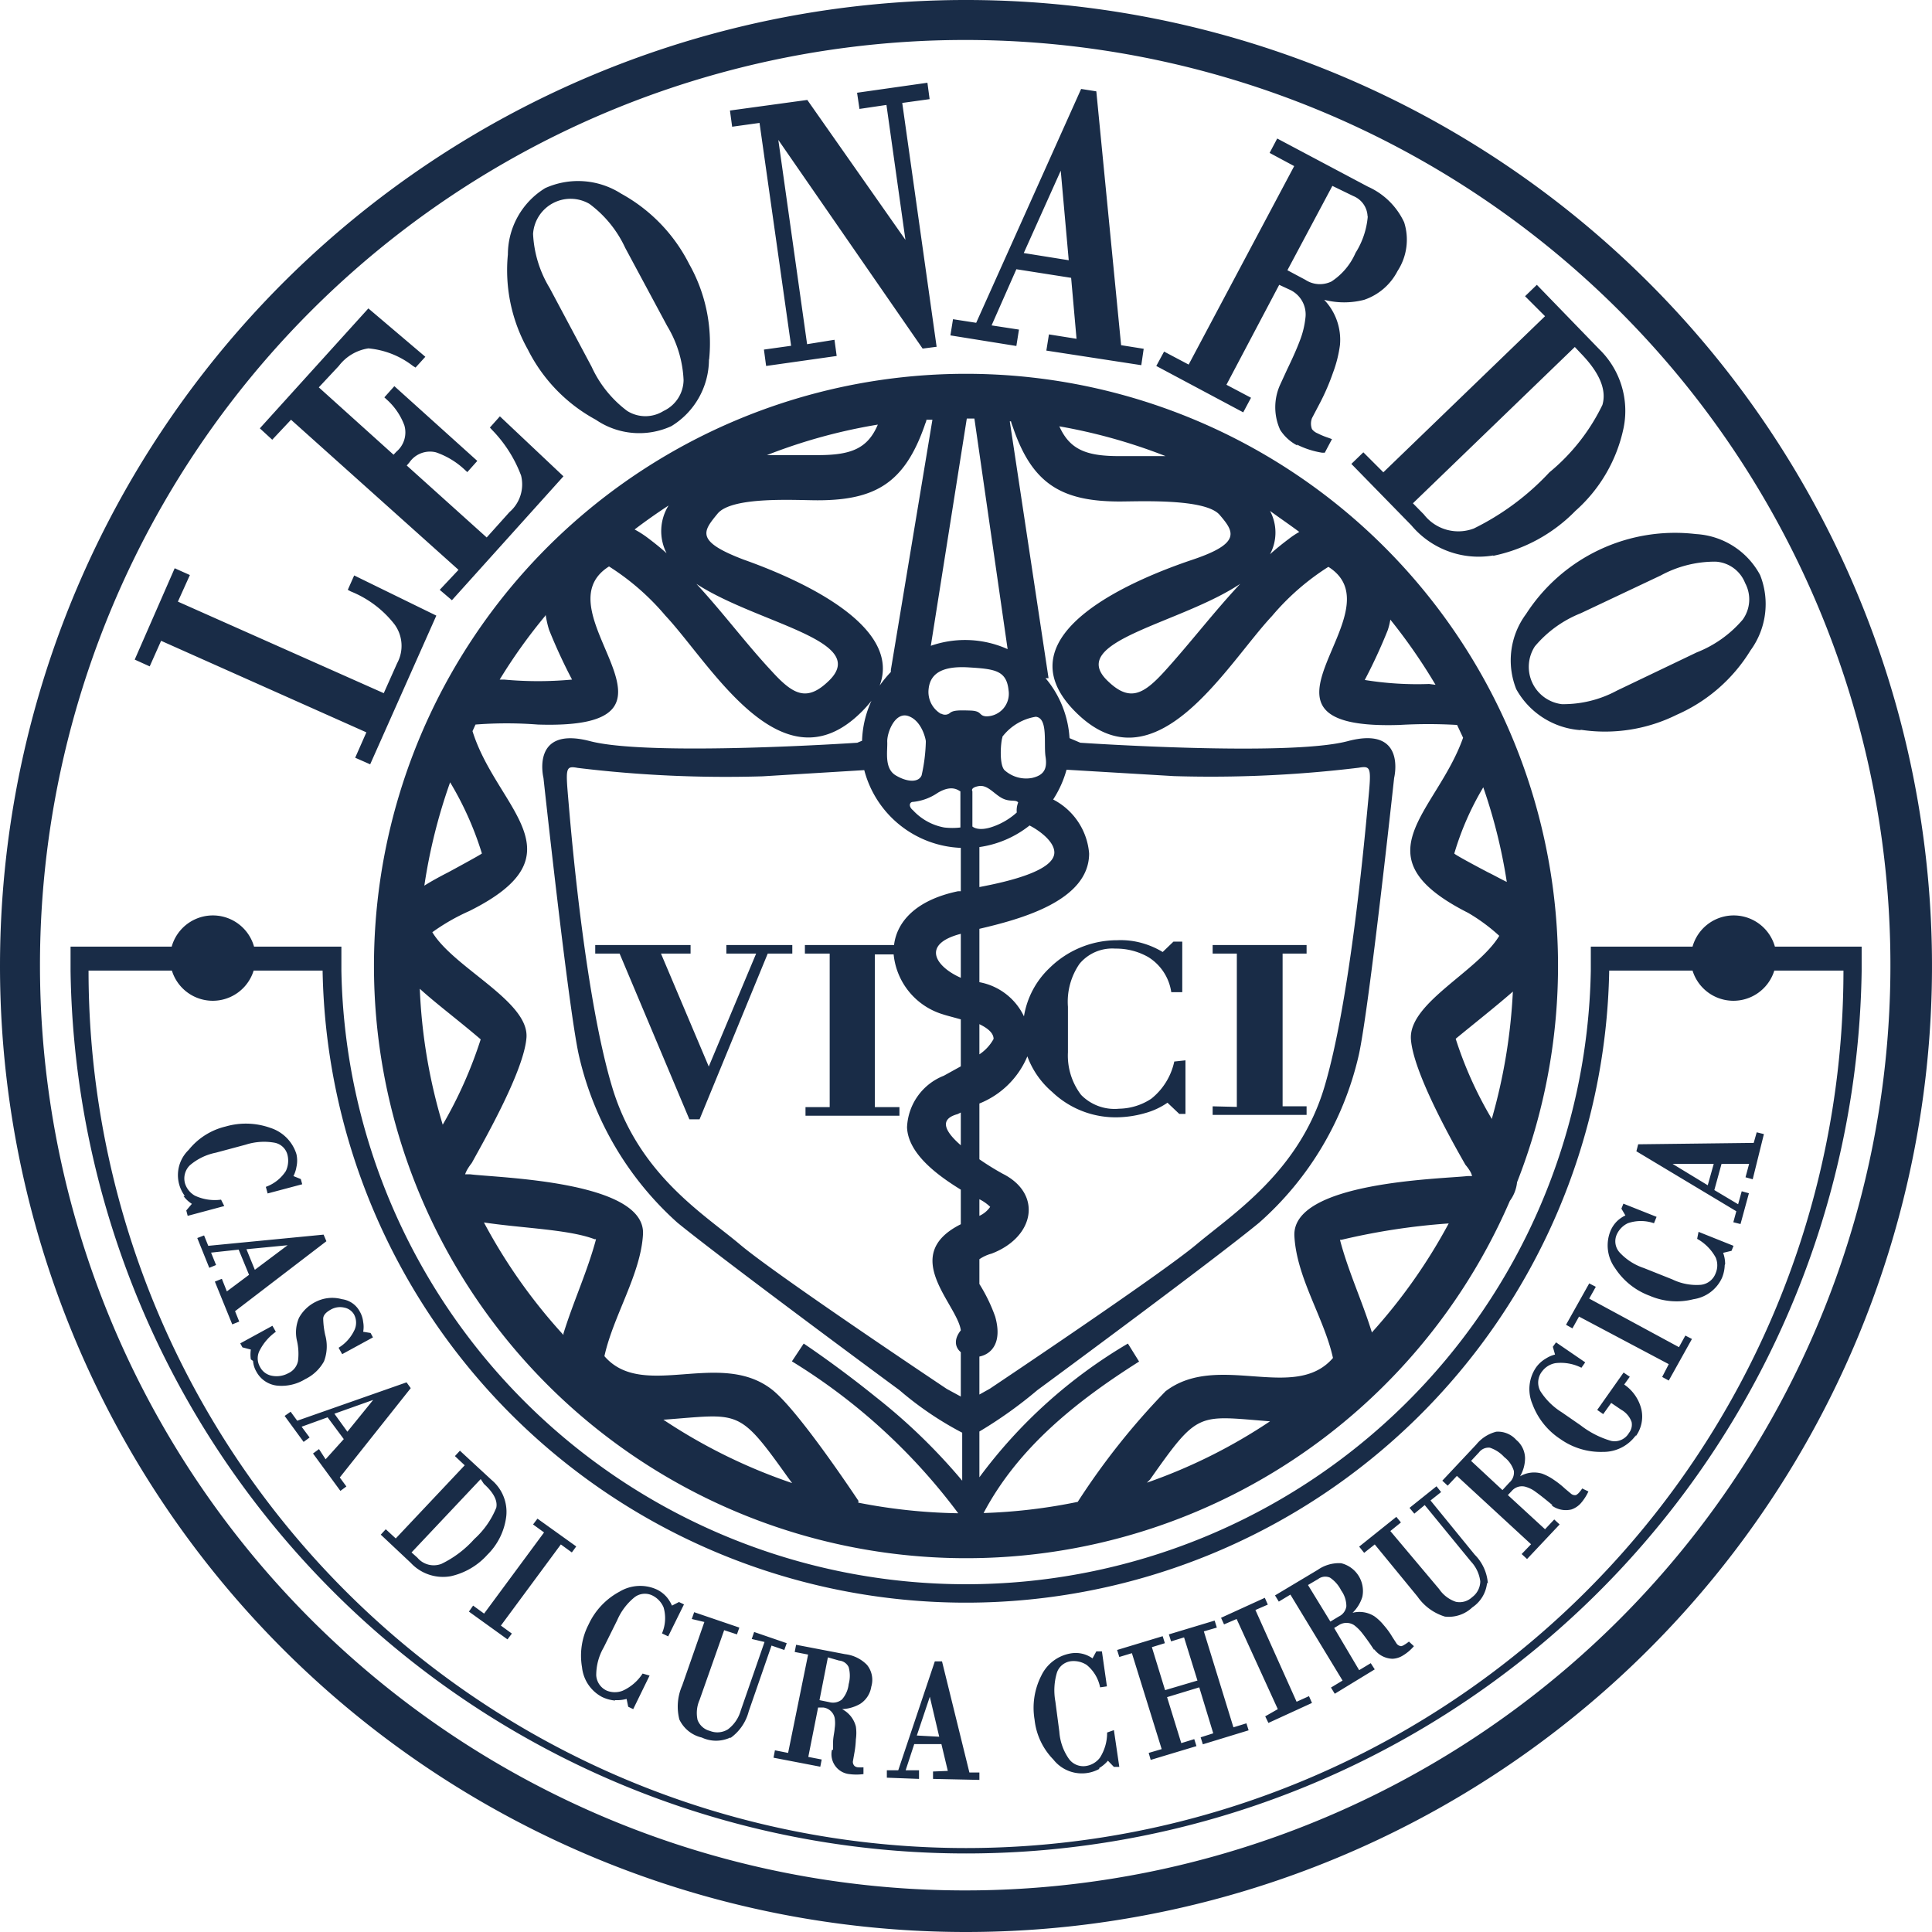 <svg xmlns="http://www.w3.org/2000/svg" viewBox="0 0 96.66 96.66"><defs><style>.cls-1{fill:#192c47;}</style></defs><title>Risorsa 21920</title><g id="Livello_2" data-name="Livello 2"><g id="Livello_1-2" data-name="Livello 1"><path class="cls-1" d="M2,48.33A46.29,46.29,0,1,0,48.33,2,46.29,46.29,0,0,0,2,48.33m-2,0H0A48.33,48.33,0,1,1,48.33,96.66,48.33,48.33,0,0,1,0,48.33M48.07,66.55h0c-.19-1.32-3.09-3.75,0-5.3V59.52c-1.17-.72-2.64-1.8-2.69-3.12a2.9,2.9,0,0,1,1.84-2.58l.85-.47V51c-.35-.1-.68-.18-.89-.25a3.49,3.49,0,0,1-2.47-3h-.94v7.64H45v.43h-4.7v-.43h1.21V47.71H40.27v-.43h4.46c.14-1.16,1.09-2.25,3.2-2.69l.14,0V42.42a5.21,5.21,0,0,1-4.83-3.89l-5.09.31a61.41,61.41,0,0,1-9.24-.42c-.65-.12-.61,0-.45,1.89s.86,9.77,2.18,14.12,4.58,6.31,6.39,7.84,10.34,7.22,10.34,7.22l.7.38V67.65c-.28-.23-.37-.63,0-1.09ZM34.84,29.21h0c1.31,1.41,2.49,3,3.76,4.36,1.09,1.2,1.78,1.57,2.9.46,2-2-3.64-2.85-6.66-4.82m27.21,0h0c-3,2-8.65,2.85-6.67,4.82,1.12,1.11,1.81.74,2.9-.46,1.27-1.4,2.45-2.95,3.77-4.36M50.15,36.9h0c-.08.21-.18,1.43.14,1.66a1.61,1.61,0,0,0,1.35.36c.56-.13.77-.42.67-1.06s.14-1.94-.49-2a2.63,2.63,0,0,0-1.67,1m-1.5,2.68h0v1.81s.28.28,1.05,0a3.48,3.48,0,0,0,1.17-.7,1.07,1.07,0,0,1,.07-.5c-.12-.17-.42,0-.83-.23s-.71-.67-1.15-.59-.31.26-.31.26m-.6,0h0c-.06,0-.38-.38-1.14.08a2.65,2.65,0,0,1-1.23.45c-.18,0-.24.23,0,.42a2.81,2.81,0,0,0,1.56.86,3.48,3.48,0,0,0,.81,0Zm-1.73-2.51h0c0-.06-.18-1-.86-1.25s-1.09.83-1.07,1.29-.16,1.32.42,1.67,1.15.37,1.3,0a8.56,8.56,0,0,0,.21-1.67m.78-1.41h0a.38.38,0,0,0,.45-.06c.17-.11.4-.12,1-.1s.4.26.79.29a1.13,1.13,0,0,0,1.12-1.3c-.1-1-.69-1.07-2-1.15s-1.92.3-2,1.08a1.27,1.27,0,0,0,.61,1.24m1,13.21h0v-2.2c-2,.52-1.27,1.64,0,2.2m0,8.43h0V55.66l-.16.08c-1,.27-.56.93.16,1.56M49,60h0v.83a1.32,1.32,0,0,0,.54-.45A2.09,2.09,0,0,0,49,60m0-8.76h0v1.51a2.19,2.19,0,0,0,.71-.77c0-.32-.34-.56-.71-.74m0-4.81h0v2.71a3.08,3.08,0,0,1,2.23,1.71,4.27,4.27,0,0,1,1.29-2.43,4.82,4.82,0,0,1,3.38-1.38,3.94,3.94,0,0,1,1.33.17,4.13,4.13,0,0,1,.94.42l.54-.52h.44l0,2.53H58.6a2.49,2.49,0,0,0-1.14-1.75,3.24,3.24,0,0,0-1.66-.43,2.13,2.13,0,0,0-1.79.76,3.34,3.34,0,0,0-.58,2.15l0,2.28a3.24,3.24,0,0,0,.66,2.13,2.34,2.34,0,0,0,1.9.69,3,3,0,0,0,1.61-.5,3.25,3.25,0,0,0,1.15-1.86l.56-.06,0,2.68H59l-.59-.56a3.68,3.68,0,0,1-1.12.52,5.36,5.36,0,0,1-1.38.21,4.59,4.59,0,0,1-3.27-1.27,4.28,4.28,0,0,1-1.24-1.78A4.35,4.35,0,0,1,49,55.21V58a13.09,13.09,0,0,0,1.16.72c2,1,1.62,3.17-.55,4A2,2,0,0,0,49,63v1.24a8.25,8.25,0,0,1,.79,1.63c.37,1.31-.19,1.88-.79,2v1.9l.52-.29s8.53-5.7,10.34-7.22,5.12-3.63,6.39-7.84,2-12.23,2.18-14.12.2-2-.45-1.89a61.41,61.41,0,0,1-9.24.42l-5.38-.32A5.29,5.29,0,0,1,52.69,40a3.34,3.34,0,0,1,1.8,2.7C54.49,45.09,51,46,49,46.47m0-4.09h0v2c1.43-.27,3.75-.81,3.75-1.73,0-.55-.75-1.1-1.24-1.35A5.21,5.21,0,0,1,49,42.38M22.52,39.14h0a27.55,27.55,0,0,0-1.29,5.17c.35-.22.75-.44,1.2-.67,0,0,1.63-.88,1.68-.94a16.09,16.09,0,0,0-1.59-3.56m4.76-8.33h0A26.91,26.91,0,0,0,25,34h.22a18.43,18.43,0,0,0,3.4,0,26.81,26.81,0,0,1-1.15-2.49,5.06,5.06,0,0,1-.17-.75m6.15-5.47h0c-.58.38-1.15.78-1.7,1.2a5,5,0,0,1,.67.43c.32.24.63.49.93.76a2.42,2.42,0,0,1,.1-2.39m10.49-4.05h0a27.28,27.28,0,0,0-5.57,1.53c.9,0,1.8,0,2.55,0,1.65,0,2.49-.32,3-1.53m.65,12.28h0L46.65,21l-.3,0c0,.08-.06.18-.09.29-1,2.85-2.44,3.74-5.36,3.74-1.08,0-4.28-.21-5,.67S34.76,27.07,37.21,28c2.17.77,8,3.12,6.8,6.3a6.13,6.13,0,0,1,.56-.68m5.85-1.09h0L48.75,20.94h-.38l-1.8,11.37a5.2,5.2,0,0,1,3.85.17m7.87-9.67h0A27.61,27.61,0,0,0,53,21.33c.53,1.18,1.37,1.49,3,1.49.69,0,1.49,0,2.31,0M65,26.61h0c-.48-.36-1-.71-1.46-1.05a2.3,2.3,0,0,1,0,2.17c.3-.27.61-.52.93-.76a4.22,4.22,0,0,1,.54-.36m6.81,7.65h0A28,28,0,0,0,69.56,31a3.41,3.41,0,0,1-.13.53,26.81,26.81,0,0,1-1.15,2.49,16.45,16.45,0,0,0,3.22.2Zm3.57,9.89h0a26.93,26.93,0,0,0-1.18-4.76,14.38,14.38,0,0,0-1.45,3.31c0,.06,1.66.93,1.68.94.35.17.66.35,1,.51M74.63,56h0a28,28,0,0,0,1.06-6.39c-.81.71-1.8,1.49-2.86,2.36a19.34,19.34,0,0,0,1.8,4m-6,10.7h0a27.57,27.57,0,0,0,3.85-5.46,33.25,33.25,0,0,0-5.37.82l-.07,0c.41,1.57,1.11,3.06,1.59,4.61M57.38,74.18h0a27.06,27.06,0,0,0,6.16-3.07c-3.63-.28-3.57-.55-6,2.91ZM49.17,75.7h0a27.53,27.53,0,0,0,4.75-.56,35.79,35.79,0,0,1,4.39-5.53c2.61-2,6.46.56,8.38-1.67-.44-2-1.82-4-1.93-6.1-.14-2.71,7.29-2.85,8.66-3l.23,0a.93.93,0,0,0-.13-.29,2.25,2.25,0,0,0-.2-.27c-.77-1.34-2.61-4.66-2.73-6.28-.13-1.82,3.34-3.39,4.42-5.18a9.09,9.09,0,0,0-1.56-1.15c-5.6-2.83-1.58-5-.25-8.76l-.3-.64a24.74,24.74,0,0,0-2.88,0c-8.74.28.07-5.62-3.56-7.91a12.29,12.29,0,0,0-2.82,2.46c-2.28,2.43-5.83,8.78-9.82,4.81S57.2,28.83,59.67,28s2.06-1.41,1.35-2.24-4-.67-5-.67c-2.92,0-4.39-.89-5.35-3.74a2.13,2.13,0,0,1-.09-.27h-.06l1.94,12.85-.15,0a5.13,5.13,0,0,1,1.2,3l.54.23s10.41.71,13.38-.08,2.32,1.84,2.32,1.84-1.25,11.55-1.77,13.87A15.92,15.92,0,0,1,63,61.17C60.78,63,52.76,68.92,51.9,69.55A21.75,21.75,0,0,1,49,71.62v2.29a25,25,0,0,1,7.43-6.69l.56.9c-3.16,2-6.06,4.32-7.78,7.58m-6.27-.52h0a28,28,0,0,0,5,.53,29.75,29.75,0,0,0-8.32-7.6l.59-.89s1.66,1.1,3.59,2.66a29.19,29.19,0,0,1,4.34,4.2v-2.4A16.61,16.61,0,0,1,45,69.55c-.86-.63-8.88-6.56-11.11-8.38a16,16,0,0,1-4.93-8.38c-.52-2.32-1.77-13.87-1.77-13.87s-.65-2.62,2.33-1.84,13.37.08,13.37.08l.24-.1a5.16,5.16,0,0,1,.47-2,5.89,5.89,0,0,1-.49.55c-4,4-7.54-2.38-9.82-4.81a12.29,12.29,0,0,0-2.82-2.46c-3.63,2.29,5.18,8.19-3.56,7.91a20.3,20.3,0,0,0-3.12,0l-.15.33c1.21,3.89,5.58,6.14-.16,9a10.29,10.29,0,0,0-1.85,1.06c1.08,1.79,4.84,3.45,4.71,5.27-.12,1.62-2,4.94-2.74,6.28a2.77,2.77,0,0,0-.19.27,1.53,1.53,0,0,0-.14.29l.24,0c1.37.18,8.8.32,8.66,3-.11,2-1.49,4.09-1.93,6.1,1.92,2.23,5.77-.36,8.38,1.67,1.07.83,3.22,3.91,4.33,5.57m-9.76-4.06h0a27.56,27.56,0,0,0,6.44,3.17l-.2-.27c-2.51-3.52-2.41-3.18-6.24-2.9m-9-9.91h0a27.37,27.37,0,0,0,4,5.67l0-.07c.49-1.59,1.2-3.11,1.63-4.72l-.07,0c-1.31-.5-3.68-.55-5.61-.85M21,49.4h0a27.36,27.36,0,0,0,1.15,6.87A21.74,21.74,0,0,0,24.05,52c-1.17-1-2.25-1.8-3.09-2.57m-2.25-1.07h0A29.62,29.62,0,1,1,75.9,59.15a1.89,1.89,0,0,1-.36.93A29.63,29.63,0,0,1,18.71,48.33M34.49,56h0L31,47.71H29.78v-.43h4.77v.43H33.07l2.39,5.65,2.37-5.65H36.34v-.43h3.3v.43H38.41L35,56Zm27.39-.62h0V47.71H60.67v-.43h4.7v.43h-1.2v7.64h1.2v.43h-4.7v-.43ZM4.43,48.56h0a43.9,43.9,0,0,0,87.8,0H88.77a2.14,2.14,0,0,1-4.09,0H80.51a32.19,32.19,0,0,1-64.37,0H12.69a2.14,2.14,0,0,1-4.09,0Zm-.9-1.2h0l.91,0,4.15,0a2.14,2.14,0,0,1,4.12,0h4.37v1.2a31.26,31.26,0,0,0,62.51,0l0-1.2h5.09a2.14,2.14,0,0,1,4.12,0h3.44l.9,0,0,1.23a44.81,44.81,0,0,1-89.61,0l0-1.2ZM85.74,58.23H83.68l1.76,1.07Zm1.77,0H86.13l-.36,1.31,1.19.71.18-.65.36.1-.42,1.54-.36-.09.15-.55-5-3,.09-.35,5.78-.07.15-.53.36.09L87.69,59l-.36-.1Zm-1.22,5.06h0a1.8,1.8,0,0,1-.14.65A1.86,1.86,0,0,1,84.73,65a3.39,3.39,0,0,1-2.19-.17,3.52,3.52,0,0,1-1.74-1.39,1.93,1.93,0,0,1-.24-1.82,1.5,1.5,0,0,1,.36-.54,1.57,1.57,0,0,1,.4-.27l-.2-.34.1-.25,1.66.66-.13.32a2,2,0,0,0-1.31,0,1.15,1.15,0,0,0-.55.56.83.83,0,0,0,.14.9,2.91,2.91,0,0,0,1.21.78l1.43.57a2.77,2.77,0,0,0,1.43.27.89.89,0,0,0,.74-.59,1,1,0,0,0,0-.77,2.36,2.36,0,0,0-.93-.94l.07-.35,1.75.7-.1.25-.42.1a1.63,1.63,0,0,1,.1.57m-2.82,5h0L79,65.87l-.33.59-.32-.18,1.16-2.07.33.17-.33.59L84,67.4l.32-.58.33.17-1.16,2.08-.33-.18Zm-1.64,3.55h0a2,2,0,0,1-1.65.84A3.5,3.5,0,0,1,78.07,72a3.57,3.57,0,0,1-1.4-1.75,1.92,1.92,0,0,1,.17-1.82,1.56,1.56,0,0,1,.5-.46,1.53,1.53,0,0,1,.46-.2l-.11-.39.16-.22,1.46,1-.19.27a2.28,2.28,0,0,0-1.3-.23,1.06,1.06,0,0,0-.65.39.9.9,0,0,0-.11,1,3.38,3.38,0,0,0,1.08,1.07l.94.65a4.55,4.55,0,0,0,1.53.78.83.83,0,0,0,.89-.4.67.67,0,0,0,.13-.55,1.14,1.14,0,0,0-.52-.61l-.5-.34-.4.56-.3-.21,1.32-1.87.31.21-.28.39a2.1,2.1,0,0,1,.86,1.24,1.67,1.67,0,0,1-.29,1.36M73.6,73.09h0l1.57,1.46.34-.37a.67.67,0,0,0,.23-.59,1.37,1.37,0,0,0-.48-.69,1.71,1.71,0,0,0-.72-.47.6.6,0,0,0-.54.23Zm4.08,2.22h0l-.28-.23c-.21-.17-.4-.32-.57-.44a1.46,1.46,0,0,0-.46-.24.67.67,0,0,0-.74.2l-.19.2,1.86,1.71.46-.49.27.25L76.4,78l-.27-.25.47-.49-3.71-3.42-.46.49-.27-.25,1.7-1.81a1.89,1.89,0,0,1,1-.64,1.23,1.23,0,0,1,1,.41,1.21,1.21,0,0,1,.44.92,1.81,1.81,0,0,1-.25.9,1.4,1.4,0,0,1,1.11-.13,2.59,2.59,0,0,1,.57.3,4.48,4.48,0,0,1,.57.45l.31.26a.3.3,0,0,0,.24.06.59.59,0,0,0,.14-.11,1.72,1.72,0,0,0,.17-.22l.31.15a2.48,2.48,0,0,1-.39.6,1.11,1.11,0,0,1-.46.3,1.19,1.19,0,0,1-1-.21M74.4,79.19h0a1.68,1.68,0,0,1-.74,1.23,1.71,1.71,0,0,1-1.37.46,2.59,2.59,0,0,1-1.37-1l-2.14-2.61-.53.42L68,77.38l1.86-1.49.23.28-.53.43L72,79.5a1.64,1.64,0,0,0,.84.64.91.91,0,0,0,.81-.23,1,1,0,0,0,.41-.79,1.77,1.77,0,0,0-.47-1l-2.31-2.82-.52.43-.24-.29,1.35-1.08.23.29-.53.42,2.21,2.71a2.27,2.27,0,0,1,.66,1.45m-9,.07h0l1.12,1.83.43-.26a.66.66,0,0,0,.37-.51,1.36,1.36,0,0,0-.26-.79,1.67,1.67,0,0,0-.56-.64.59.59,0,0,0-.59.07Zm3.31,3.25h0l-.2-.3q-.23-.33-.42-.57a2.17,2.17,0,0,0-.38-.37.7.7,0,0,0-.77,0l-.23.14L68,83.56l.58-.35.2.31-2,1.22-.19-.31.58-.35-2.61-4.3-.58.35-.19-.31,2.14-1.28a1.85,1.85,0,0,1,1.17-.33,1.43,1.43,0,0,1,1.06,1.68,1.87,1.87,0,0,1-.49.8,1.39,1.39,0,0,1,1.1.18,2.48,2.48,0,0,1,.47.45,3.76,3.76,0,0,1,.42.58l.22.34a.33.33,0,0,0,.22.12.42.42,0,0,0,.16-.07,1.64,1.64,0,0,0,.23-.16l.25.23a2.28,2.28,0,0,1-.54.46,1.07,1.07,0,0,1-.53.17,1.19,1.19,0,0,1-.92-.48m-4.82,3h0L61.87,81l-.63.27-.15-.33,2.19-1,.15.34-.62.27,2.06,4.59.62-.28.15.34-2.18,1-.16-.33ZM60.7,86.72h0L60,84.42l-1.61.49.71,2.3.65-.2.11.35-2.29.69-.1-.35.65-.19-1.49-4.8L56,82.9l-.11-.35,2.28-.69.11.35-.65.2.66,2.15,1.62-.48-.67-2.16-.65.2-.11-.35,2.29-.69.11.35-.65.19,1.48,4.8.65-.2.11.35-2.29.7-.11-.35ZM55,88.5h0a1.81,1.81,0,0,1-2.3-.47,3.36,3.36,0,0,1-.94-2,3.54,3.54,0,0,1,.34-2.2,2,2,0,0,1,1.48-1.11,1.45,1.45,0,0,1,1.08.25l.19-.35.28,0,.25,1.75-.34.05a1.93,1.93,0,0,0-.67-1.12,1.2,1.2,0,0,0-.77-.19.85.85,0,0,0-.72.57,3.09,3.09,0,0,0-.08,1.44L53,86.64A2.68,2.68,0,0,0,53.48,88a.89.89,0,0,0,.88.35,1.08,1.08,0,0,0,.67-.41,2.3,2.3,0,0,0,.36-1.26l.34-.12L56,88.4l-.27,0-.3-.31a1.7,1.7,0,0,1-.44.37m-8-1.57h0l-.47-2-.65,1.94Zm.43,1.71h0l-.32-1.34-1.36,0-.43,1.31.67,0V89l-1.61-.06v-.37l.57,0,1.83-5.45.36,0,1.37,5.56H49v.37L46.68,89l0-.37Zm-6-5.68h0L41,85.06l.49.1a.71.71,0,0,0,.63-.13,1.38,1.38,0,0,0,.34-.77,1.61,1.61,0,0,0,0-.85.58.58,0,0,0-.48-.33Zm.26,4.61h0l0-.36c0-.26.07-.5.08-.7a1.66,1.66,0,0,0,0-.52.67.67,0,0,0-.56-.52l-.27,0-.49,2.47.67.13-.07.36-2.34-.45.07-.37.66.13,1-4.92-.67-.13.07-.36,2.45.47a1.82,1.82,0,0,1,1.1.54,1.19,1.19,0,0,1,.21,1.09,1.24,1.24,0,0,1-.56.86,2,2,0,0,1-.9.26,1.35,1.35,0,0,1,.69.87,2.22,2.22,0,0,1,0,.64,4.68,4.68,0,0,1-.08.71l-.07.4a.29.29,0,0,0,.09.23.32.32,0,0,0,.16.06,2,2,0,0,0,.28,0l0,.34a2.71,2.71,0,0,1-.71,0,1,1,0,0,1-.87-1.2m-5.08-.63h0a1.68,1.68,0,0,1-1.43,0,1.65,1.65,0,0,1-1.12-.9,2.61,2.61,0,0,1,.14-1.7l1.11-3.18L34.61,81l.12-.34,2.26.77-.12.34-.64-.21L35,85.05a1.62,1.62,0,0,0-.1,1,.89.89,0,0,0,.62.55,1,1,0,0,0,.9-.08,1.78,1.78,0,0,0,.64-.94l1.19-3.43L37.61,82l.12-.35,1.63.56-.12.34-.64-.22-1.14,3.29a2.36,2.36,0,0,1-.91,1.33m-5.78-1.87h0a1.85,1.85,0,0,1-.65-.18,1.9,1.9,0,0,1-1-1.48,3.4,3.4,0,0,1,.33-2.15A3.55,3.55,0,0,1,31,79.63a2,2,0,0,1,1.85-.11,1.53,1.53,0,0,1,.52.4,1.81,1.81,0,0,1,.25.41l.35-.18.25.12-.79,1.6-.31-.15a1.93,1.93,0,0,0,.08-1.3,1.17,1.17,0,0,0-.53-.58.85.85,0,0,0-.92.07,3,3,0,0,0-.87,1.15l-.68,1.37a2.77,2.77,0,0,0-.37,1.39.9.9,0,0,0,.54.77,1.08,1.08,0,0,0,.78,0,2.33,2.33,0,0,0,1-.86l.35.1-.82,1.68-.25-.12L31.35,85a1.94,1.94,0,0,1-.58.06m-6.55-4.33h0l3-4.06-.55-.4.22-.29,1.94,1.39-.22.3-.55-.4-3,4.06.55.4-.22.29-1.93-1.39.21-.3ZM24.05,74h0l-3.46,3.67.29.26a1.07,1.07,0,0,0,1.21.31A5.29,5.29,0,0,0,23.73,77a4.26,4.26,0,0,0,1.1-1.57c.07-.34-.12-.74-.62-1.19Zm-5,2.78h0l.25-.27.5.46,3.45-3.66-.49-.46.25-.27,1.58,1.46a2.08,2.08,0,0,1,.74,1.81,3.24,3.24,0,0,1-.95,1.94,3.47,3.47,0,0,1-1.83,1.07,2.2,2.2,0,0,1-2-.67Zm-1.67-5.15h0l1.29-1.59-1.94.69Zm-1.09,1.38h0L17.2,72l-.81-1.09-1.3.47.4.54-.3.22-.95-1.3.3-.21.33.45,5.47-1.92.21.29L17,73.92l.33.45-.3.22-1.37-1.87.3-.22Zm-3.74-5h0a1.6,1.6,0,0,1,0-.49l-.42-.11-.11-.2,1.61-.88.17.3a2.59,2.59,0,0,0-.79.9.85.85,0,0,0,0,.86.83.83,0,0,0,.59.44,1.22,1.22,0,0,0,.83-.13.85.85,0,0,0,.48-.61,2.92,2.92,0,0,0-.05-1,1.84,1.84,0,0,1,.1-1.16,1.92,1.92,0,0,1,.84-.8A1.82,1.82,0,0,1,17.11,65a1.18,1.18,0,0,1,.88.6,1.33,1.33,0,0,1,.18.54,1.35,1.35,0,0,1,0,.49l.37.06.12.22-1.54.84-.18-.32a2.06,2.06,0,0,0,.77-.84.87.87,0,0,0,0-.83.72.72,0,0,0-.49-.34.93.93,0,0,0-.67.1c-.27.15-.38.3-.38.46a4.26,4.26,0,0,0,.1.81,2.11,2.11,0,0,1-.06,1.32,2.14,2.14,0,0,1-.94.89,2.26,2.26,0,0,1-1.44.32,1.34,1.34,0,0,1-1-.69,1.26,1.26,0,0,1-.17-.54m.09-4.56h0l1.64-1.23-2.06.2Zm-1.4,1.08h0l1.11-.83-.52-1.26-1.38.15.25.62-.34.14-.6-1.49.34-.13.21.52,5.77-.56.14.33-4.57,3.5.21.52-.35.14-.87-2.14.35-.14Zm-2.1-4.77h0a1.75,1.75,0,0,1,.19-2.31,3.37,3.37,0,0,1,1.85-1.17,3.63,3.63,0,0,1,2.24.07,2,2,0,0,1,1.3,1.31,1.45,1.45,0,0,1,0,.65,1.49,1.49,0,0,1-.15.45l.37.15.07.26-1.73.46-.09-.33a2,2,0,0,0,1-.79,1.21,1.21,0,0,0,.09-.78.82.82,0,0,0-.66-.64,3,3,0,0,0-1.44.1l-1.49.4a2.86,2.86,0,0,0-1.3.63.92.92,0,0,0-.24.92,1.07,1.07,0,0,0,.49.6,2.35,2.35,0,0,0,1.31.2l.16.32-1.83.49-.07-.27.28-.33a1.57,1.57,0,0,1-.42-.39M84.89,32.64h0A5.81,5.81,0,0,0,87.19,31a1.73,1.73,0,0,0,.12-1.83,1.69,1.69,0,0,0-1.47-1.07,5.67,5.67,0,0,0-2.75.69l-4,1.89a5.79,5.79,0,0,0-2.3,1.66,1.88,1.88,0,0,0,1.35,2.89,5.65,5.65,0,0,0,2.76-.68Zm-5.81,3.89h0a4,4,0,0,1-3.22-2.05,3.89,3.89,0,0,1,.49-3.76,8.87,8.87,0,0,1,8.5-4,3.89,3.89,0,0,1,3.21,2.05,3.93,3.93,0,0,1-.48,3.77,8.17,8.17,0,0,1-3.69,3.22,8.07,8.07,0,0,1-4.81.75m1.09-16.25h0c.21-.72-.1-1.57-1.07-2.57l-.31-.33-8.1,7.82.55.56a2.18,2.18,0,0,0,2.5.7,13,13,0,0,0,3.78-2.81,10,10,0,0,0,2.65-3.37m-5.46,7.53h0a4.39,4.39,0,0,1-4.1-1.51l-3-3.07.6-.58,1,1,8.09-7.81-1-1,.59-.57L80,17.46a4.3,4.3,0,0,1,1.23,3.95,7.63,7.63,0,0,1-2.41,4.15,8,8,0,0,1-4.12,2.25m-6.28-17h0a1.14,1.14,0,0,0-.71-1L66.66,9.3l-2.25,4.22.9.48a1.32,1.32,0,0,0,1.31.08,3.27,3.27,0,0,0,1.2-1.43,4.05,4.05,0,0,0,.61-1.81M64.91,22.29h0a2.25,2.25,0,0,1-.86-.78,2.73,2.73,0,0,1,0-2.27l.34-.74c.26-.54.47-1,.64-1.45a4.41,4.41,0,0,0,.28-1.13,1.36,1.36,0,0,0-.75-1.41L64,14.25l-2.64,5,1.23.65-.39.73-4.35-2.32.39-.72,1.23.65,5.28-9.93-1.23-.66.38-.72,4.54,2.41a3.63,3.63,0,0,1,1.81,1.78,2.87,2.87,0,0,1-.33,2.44A2.94,2.94,0,0,1,68.25,15a4,4,0,0,1-2,0,2.9,2.9,0,0,1,.79,2.26,6.3,6.3,0,0,1-.35,1.39,11.2,11.2,0,0,1-.63,1.47l-.42.8a.77.77,0,0,0,0,.55.66.66,0,0,0,.28.21,3.72,3.72,0,0,0,.53.22l.19.07-.36.68-.13,0a4.31,4.31,0,0,1-1.27-.41M53.07,8.54h0l-1.85,4.12,2.25.36Zm-.72,9h0l.13-.81,1.38.22-.27-3.05-2.74-.43-1.24,2.81,1.37.21-.13.82-3.3-.53.13-.81,1.16.18L54.09,4.45l.76.12,1.24,12.7,1.13.18-.12.82ZM45.14,5.15h0l1.72,12.2-.7.09L38.94,7l1.44,10.22L41.75,17l.11.81-3.53.5-.11-.82,1.36-.19L38,6.15l-1.37.19-.11-.81L40.39,5l4.91,7-.95-6.75L43,5.45l-.12-.81,3.52-.5.11.82ZM31.28,12.4h0a5.73,5.73,0,0,0-1.79-2.2,1.88,1.88,0,0,0-2.82,1.5,5.74,5.74,0,0,0,.83,2.71l2.1,3.94a5.73,5.73,0,0,0,1.78,2.21,1.71,1.71,0,0,0,1.82,0,1.73,1.73,0,0,0,1-1.54,5.7,5.7,0,0,0-.82-2.71ZM35.47,18h0a3.92,3.92,0,0,1-1.88,3.32A3.85,3.85,0,0,1,29.81,21a8.13,8.13,0,0,1-3.4-3.51,8.12,8.12,0,0,1-1-4.76,3.9,3.9,0,0,1,1.87-3.32,4,4,0,0,1,3.8.28,8.27,8.27,0,0,1,3.4,3.52,8.06,8.06,0,0,1,1,4.76m-7.29,5.86h0l-5.58,6.2L22,29.51l.94-1L14.56,21l-.94,1L13,21.43l5.43-6,2.85,2.42-.49.54-.13-.08a4.25,4.25,0,0,0-2.23-.88,2.29,2.29,0,0,0-1.48.88l-1,1.07,3.74,3.37.14-.15a1.26,1.26,0,0,0,.4-1.32A3.24,3.24,0,0,0,19.36,20l-.13-.12.5-.56,4.15,3.74-.5.56-.13-.12a4,4,0,0,0-1.44-.87,1.25,1.25,0,0,0-1.33.51l-.13.15,4,3.6,1.14-1.27a1.83,1.83,0,0,0,.58-1.83,6.6,6.6,0,0,0-1.46-2.29l-.1-.11.5-.56ZM21.83,30.8h0l-3.31,7.44-.75-.33.56-1.27L8.06,32.06l-.57,1.28L6.74,33l2-4.57.76.34-.6,1.33L19.2,34.68l.67-1.5a1.82,1.82,0,0,0-.13-1.94,5.26,5.26,0,0,0-2.19-1.65l-.15-.08.32-.72Z"/></g></g></svg>